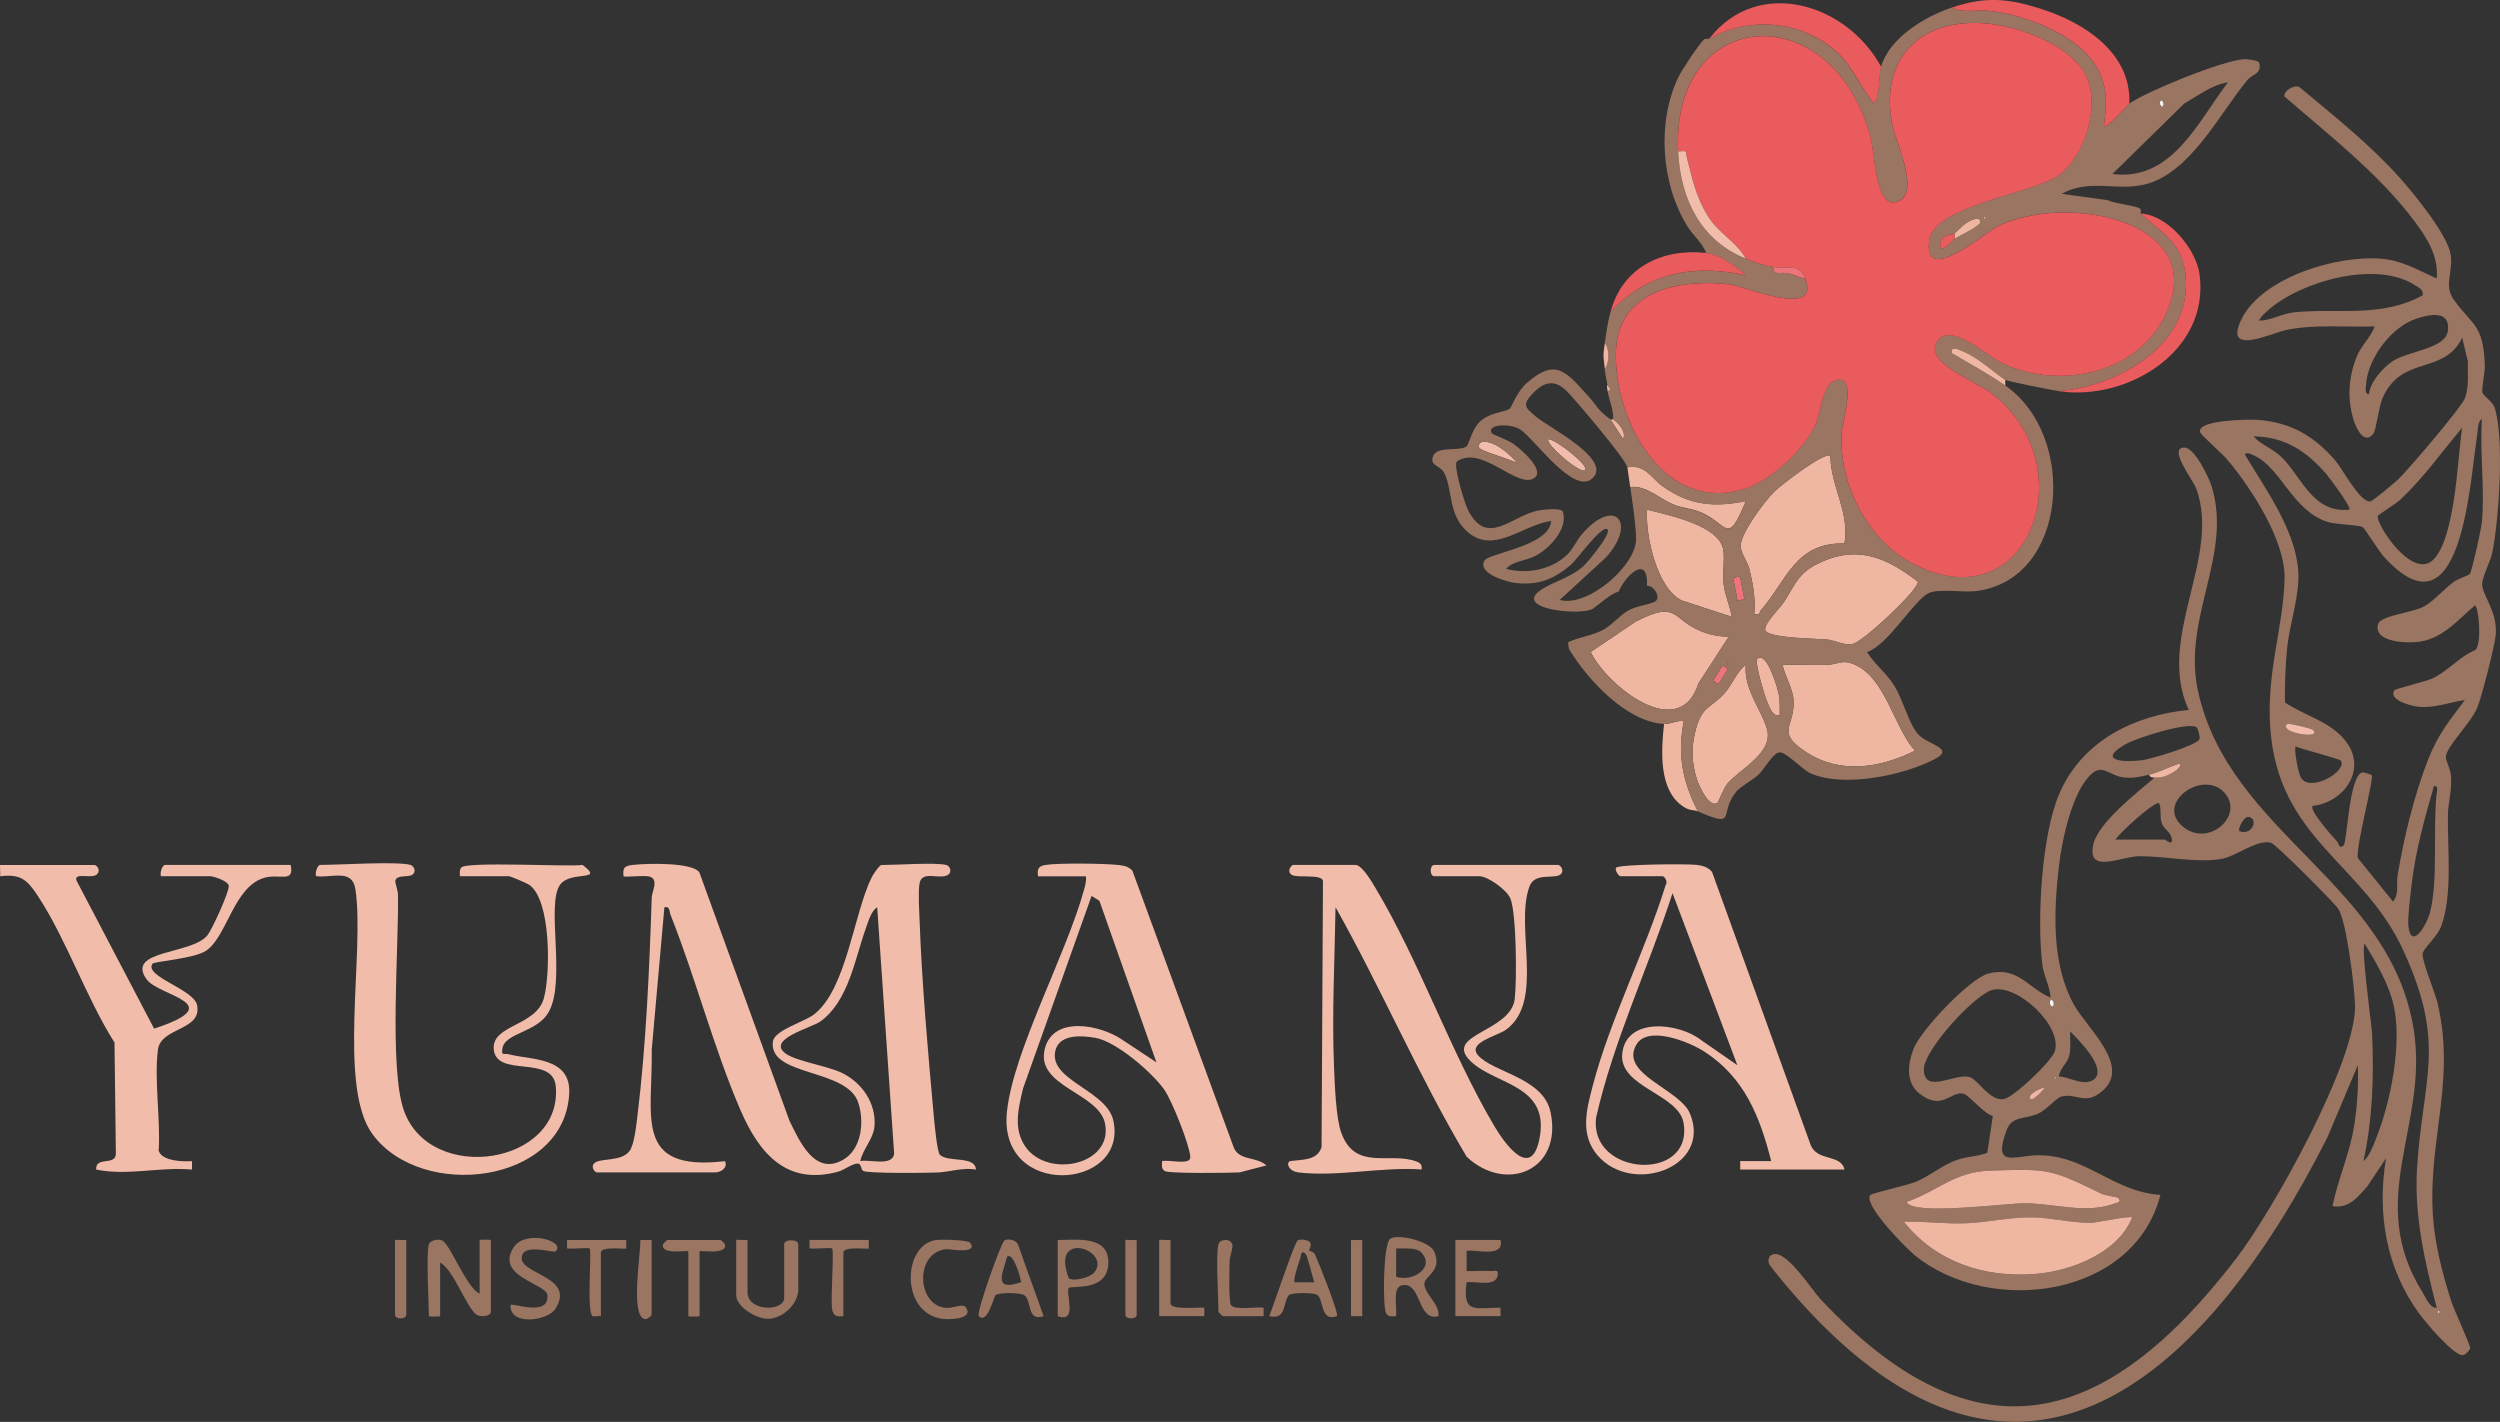 <svg xmlns="http://www.w3.org/2000/svg" id="Calque_2" data-name="Calque 2" viewBox="0 0 459.59 261.39"><rect x="0" y="0" width="459.59" height="261.39" fill="#333333" stroke="none"/><defs><style>      .cls-1 {        fill: #e95b5d;      }      .cls-2 {        fill: #f1bca9;      }      .cls-3 {        fill: #ed747a;      }      .cls-4 {        fill: #efb6a2;      }      .cls-5 {        fill: #9a7561;      }      .cls-6 {        fill: #f4f2ed;      }    </style></defs><g id="Calque_1-2" data-name="Calque 1"><g><g><g><path class="cls-5" d="M395.08,142.42c-1.76.41-2.99.72-4.88.47-2.26-.3-3.61-2.35-5.52-.77-3.73,3.09-5.65,12.47-6.18,17.15-.95,8.28-1.36,17.85,2.69,25.3,2.41,4.43,10.63,11.31,5.37,15.94-3.28,2.88-4.91.26-7.7,1.11-.84.26-2.7,2.44-4.16,3.1-2.37,1.07-4.81.37-5.8,3.01-2.66,7.13,1.37,4.71,5.69,4.65,8.84-.12,13.82,6.73,22.58,7.28-4.88,18.94-31.28,22.34-45.11,11.15-1.66-1.34-9.51-9.27-8.25-11.11.25-.37,6.86-1.77,8.61-2.53,2.43-1.07,4.84-3.1,7.44-3.97,1.87-.63,3.7-.57,5.47-1.27l1.03-6.77c-1.61-.37-4.39-3.82-5.33-4.08-2.38-.65-3.94,3.31-8.19-.06-2.58-2.05-2.11-5.6-1.02-8.3,1.36-3.38,10.28-12.86,13.72-13.75,5.38-1.39,7.18,2.61,11.42,4.42-.12-2.08-1.24-3.95-1.5-6.02-1.02-8.19-.16-23.91,3.13-31.49,4.19-9.67,13.69-14.38,23.77-15.37-6.07-13.27,5.94-27.81,1.44-40.58-.56-1.6-5.36-7.66-2.22-7.65,1.85,0,4.43,5.37,4.95,6.99,4.03,12.65-5.39,24.27-2.47,37.72,5.73,26.32,35.48,35.25,39.69,62.44,2.72,17.55-9.06,31.11,1.61,48.15.55.88,1.38,3,2.6,2.84-2.17-8.37-4.17-16.92-3.62-25.65,1.06-16.91,5.47-22.6-2.51-40.01-7.4-16.15-22.97-20.41-24.47-40.85-.76-10.32,2.39-18.42,2.63-27.53.18-6.99-6.23-16.81-10.64-22.01-.79-.93-4.79-4.43-4.91-4.96-.5-2.23,8.96-2.34,10.54-2.23,6.09.44,10.4,2.93,14.31,7.46,1.49,1.73,4.52,7.73,6.47,7.53.46-.05,4.59-3.53,5.23-4.15,1.82-1.79,11.53-13.14,12.15-14.81.8-2.15.47-4.52.55-6.75l-1.05-4.38c-3.33,6.94-11.1,3.1-14.62,11.05-.75,1.69-1.16,5.88-1.71,6.58-1.73,2.26-3.25-1.21-3.66-2.58-1.15-3.85-.92-7.69.54-11.42.86-2.2,2.59-3.59,3.36-5.7-5.27.16-11.02-.42-16.2.64-2.75.56-11.76,5.01-8.25-2.03,3.87-7.74,17.71-11.77,25.74-11.05,3.9.35,6.67,2.11,10.12,3.62.35-4.16-1.8-7.48-4.16-10.61-6.52-8.68-15.7-15.78-23.83-22.84-.24-.99,1.76-2.25,2.74-1.73,6.29,5.24,13.09,10.64,18.53,16.76,2.59,2.91,8.73,10.43,9.28,14.04.5,3.25-1.32,5.6.56,8.26,3.41,4.83,5.4,4.42,5.72,11.9.06,1.45-.61,4.5-.46,5.1.21.84,1.87,1.65,2.28,2.92,1.79,5.55.78,20.59-.44,26.57-.34,1.66-1.89,4.56-1.87,5.87.04,2.06,2.84,4.99,2.5,9.25-.16,1.98-2.56,11.31-3.34,13.28-1.12,2.86-5.69,7.19-5.84,9.17-.05.66.84,2.11.95,3.51.21,2.68-.54,4.93-.57,7.26-.08,6.15.9,14.86-1.28,20.49-.73,1.89-3.27,4-3.37,4.95-.13,1.33,2.29,7.1,2.77,9.15,3.54,15.12-2.47,26.57-.62,41.58.53,4.31,1.84,9.25,3.2,13.39.45,1.36,3.48,7.93,3.4,8.37s-.87,1.21-1.29,1.29c-1.62.32-7.12-6.27-8.17-7.74-6.03-8.39-7.69-18.31-6.01-28.46l-3.41,5.14c-1.78,2.01-3.43,4.18-6.43,3.67,1.02-5.1,3.2-9.67,4-14.92.56-3.64.79-7.32.66-11l-5.61,13.31c-21.81,43.07-55.95,76.18-97.3,29.73-.84-.94-5.19-5.98-5.36-6.58-.21-.76,0-1.45.76-1.68,2.52-.77,7.03,6.43,8.74,8.26,28.66,30.52,52.53,23.66,76.45-7.55,6.66-8.69,22.12-36.26,21.8-46.62-.1-3.23-1.57-15.45-3.11-17.65-.85-1.21-11.47-11.85-12.3-12.09-2.55-.74-6.59,2.59-9.25,2.99-4.79.72-10.36-.56-15.01-.53-3.33.03-9.71,3.4-8.44-2.18.92-4.03,8.19-9.64,11.3-12.29.83,0,1.21,0,2.02-.29.44-.15,3.05-1.33,2.64-2.31-1.75.52-4.01,1.68-5.7,2.07ZM445.37,54.28c.2-1.08-.75-1.41-1.48-1.88-7.11-4.61-21.1-.65-27.04,4.73-.55.5-1.28,1.12-1.55,1.82,2.32-.03,4.12-1.3,6.49-1.54,7.89-.81,15.95,1.08,23.58-3.12ZM435.51,72.43c.19-2.16,2.48-4.73,4.19-5.93,2.97-2.08,9.99-2.27,10.33-5.79.37-3.74-3.39-2.93-5.81-2.13-4.57,1.5-8.89,7.22-9.24,12.02-.04.55-.33,1.97.53,1.83ZM456.26,96.02c.56-6.02-.41-12.81,0-18.92-.76.12-.75,2.26-.88,3.01-1.35,8.14-2.71,38.31-17.25,22.11-.76-.85-3.47-5.15-3.76-5.31-.78-.44-4.97-.47-6.54-.98-6.37-2.09-8.47-9.79-13.29-12.11-.44-.21-1.58-.89-1.84-.23,3.75,6.28,9.25,13.77,9.8,21.32.32,4.39-1.52,9.51-2.01,13.94-.36,3.22-.47,7.02-.44,10.28,3.67,2.52,8.85,3.59,11.55,7.64,3.39,5.08-.96,10.82-6.45,11.38-.69.81,3.63,5.6,4.52,6.59.21.24.37,1.47,1.18.66.66-.66.98-12.86,3.44-13.41.24-.05,1.65.43,1.71.5.46.62-2.93,13.15-2.56,15.23l6.49,8.04c1.14-1.37.58-3.27.84-4.86,1.13-6.86,3.08-14.87,5.63-21.33,1.8-4.55,3.84-7.03,6.74-10.88-2.83.41-5.56,1.52-8.48,1.25-1.22-.11-5.72-1.21-4.47-3.05.2-.3,5.66-1.56,6.93-2.15,2.91-1.34,4.98-4.03,7.97-5.25,1.23-1.26.56-8.18-.13-8.17-3.07,2.57-5.68,5.88-9.97,6.62-2.2.38-8.66.24-7.84-3.14.41-1.69,6.46-2.13,8.59-3.37,1.73-1.01,3.65-3.21,5.37-4.48.79-.58,2.65-1.09,2.95-1.46.38-.47,2.1-8.37,2.2-9.46ZM437.15,94.81c-.65,1.11,6.36,12.19,10.3,7.96s4.34-18.49,5.17-24.11c-3.77,4.47-7.1,9.22-11.39,13.23-.7.65-3.95,2.71-4.08,2.93ZM431.89,93.69c.44-.38-3.62-5.84-4.16-6.46-3.61-4.21-7.67-6.96-13.46-7.01,1.48,1.65,3.56,2.23,5.21,3.86,3.67,3.65,5.76,10.36,12.42,9.61ZM425.15,134.13c-.18-.16-4.41-1.25-4.66-1.04-1.89,1.61,6.82,2.98,4.66,1.04ZM403.81,133.69c-1.63-1.04-11.07,1.99-13.05,3.12-5.21,2.98-.69,3.38,2.96,2.96,1.56-.18,10.32-2.78,10.63-3.91.12-.43-.3-2.01-.55-2.17ZM430.33,139.84c-.25-.36-7.16-2.11-8.29-2.6-.39.44.48,4.77.87,5.57,1.53,3.13,8.74-1.05,7.41-2.97ZM408.91,145.7c-3.95-4.33-12.85,1.95-7.59,6.29,4.7,3.89,11.4-2.12,7.59-6.29ZM447.45,144.5c-1.69,5.85-3.37,11.86-4.09,17.95-.2,1.67-.77,6.35-.62,7.72.48,4.6,3.31.04,3.95-2.32,1.54-5.71.58-14.95,1.21-21.6.05-.58.47-1.86-.45-1.75ZM388.86,154.35h9.07c.18,0,1.64,1.35,1.31-.27-.24-1.19-1.5-1.7-1.85-2.81-.41-1.27.03-2.57-.49-3.66-1.29.04-7.04,5.34-8.03,6.74ZM411.67,152.79c2.33.92,3.55-2.19,1.8-2.59-1.03-.24-2.12,2.31-1.8,2.59ZM434.49,213.45c1.09-.82,1.8-2.88,2.32-4.16,2.69-6.66,4.82-17.49,3.23-24.47-.91-4.01-3.21-7.82-5.3-11.3-.82.03,1.25,14.96,1.32,16.31.38,7.89.12,15.91-1.57,23.61ZM366.43,181.94c-3.27.67-12.82,11.14-12.76,14.67.07,4.65,5.79.6,8.39,1.39,1.63.5,3.68,4.45,6.3,4.06,1.73-.26,8.8-6.91,9.39-8.82,1.41-4.55-6.69-12.26-11.32-11.3ZM377.45,184.93c.37-.73-.33-1.38-.51-1.03-.37.73.33,1.38.51,1.03ZM385.1,198.29c2.12-2.09-2.97-7.09-4.53-8.69-.06,1.42.16,2.87-.12,4.29-.32,1.55-1.79,2.49-1.95,4,1.92.07,4.94,2.04,6.61.39ZM377.71,197.89v.52c.34-.17.34-.35,0-.52ZM375.89,199.97c-.57-.1-3.4,1.29-2.59,2.07.44.42,2.33-1.62,2.59-2.07ZM389.38,220.19c-.12-.11-2.27-.37-3.11-.78-9.35-4.53-9.5-4.55-20.39-4.21-6.57.2-9.49,3.68-15.38,5.76,1.09,2.61,18.59.16,22.06.24,5.28.12,10.93,1.97,16.11.08.53-.19,1.53-.32.72-1.09ZM391.97,223.82c-.42-.37-6.38.95-7.57.98-3.15.07-7.63-.97-10.81-1-4.14-.04-7.96.89-11.93,1.08-3.92.18-7.8-.4-11.68-.28,5.91,7.43,14.74,10.33,24.12,9.61,6.59-.5,15.27-3.84,17.87-10.38ZM448.22,240.92v.52c.34-.17.34-.35,0-.52Z"></path><path class="cls-4" d="M395.08,142.42c1.69-.39,3.95-1.56,5.7-2.07.41.97-2.19,2.15-2.64,2.31-.82.28-1.19.29-2.02.29-.44,0-.89-.04-1.04-.52Z"></path><path class="cls-4" d="M391.97,223.82c-2.6,6.54-11.27,9.88-17.87,10.38-9.38.72-18.21-2.18-24.12-9.61,3.88-.11,7.76.47,11.68.28,3.96-.19,7.79-1.12,11.93-1.08,3.17.03,7.66,1.08,10.81,1,1.19-.03,7.15-1.35,7.57-.98Z"></path><path class="cls-4" d="M389.38,220.19c.81.77-.19.9-.72,1.09-5.17,1.88-10.83.03-16.11-.08-3.47-.08-20.96,2.38-22.06-.24,5.89-2.08,8.81-5.56,15.38-5.76,10.89-.34,11.04-.32,20.39,4.21.85.41,3,.67,3.11.78Z"></path><path class="cls-2" d="M425.15,134.13c2.16,1.94-6.55.57-4.66-1.04.25-.22,4.49.88,4.66,1.04Z"></path><path class="cls-4" d="M375.89,199.97c-.25.44-2.15,2.48-2.59,2.07-.82-.78,2.02-2.16,2.59-2.07Z"></path><path class="cls-6" d="M377.45,184.93c-.18.35-.88-.3-.51-1.03.18-.35.88.3.51,1.03Z"></path><path class="cls-4" d="M377.71,197.89c.34.17.34.35,0,.52v-.52Z"></path><path class="cls-6" d="M448.22,240.92c.34.17.34.35,0,.52v-.52Z"></path></g><g><path class="cls-4" d="M305.91,133.09c1.2.07,2.39-.72,3.63-.52-1.21,6.22-.23,11.04,2.59,16.59-.69-.3-1.42-.07-2.57-.8-4.73-3-4.17-10.46-3.65-15.27Z"></path><path class="cls-4" d="M296.58,77.1c.95.65,2.48,2.35,1.81,3.63l-2.33-3.63c.11.08.4-.08.52,0Z"></path><path class="cls-4" d="M327.69,122.21c2.68-.05,5.37.05,8.05.02,2.11-.03,2.85-1.09,5.2-.06,5.72,2.5,7.22,11.54,11.1,15.84-6.39,3.17-13.7,4.37-19.97.28-5.79-3.78-2.09-4.53-2.35-9.53-.11-2.14-1.58-4.48-2.04-6.55Z"></path><path class="cls-4" d="M324.58,115.97c-.66-.95,2.61-4.17,3.32-5.22,1.99-2.96,2.51-5.2,5.98-6.98,7.23-3.71,12.73-1.44,18.69,3.16.32,1.31-9.83,10.86-11.92,11.44-1.5.41-3.31-.69-4.94-.82-1.8-.15-10.2-.22-11.14-1.57Z"></path><path class="cls-4" d="M336.49,83.84c.07,5.66,3.58,10.26,2.59,16.07-9.09-.28-10.69,7-15.4,12.3-.31.34.03,1-1.18.66.24-2.86-.22-5.44-.88-8.19-.31-1.3-1.51-2.89-1.62-4.12-.21-2.33,4.42-8.44,6.18-10.19,1.11-1.1,9.38-7.51,10.31-6.54Z"></path><path class="cls-4" d="M317.83,117.02l-5.61,8.64c-3.5,11.04-16.79.42-19.8-5.8l8.36-5.64c7.86-3.98,6.39-.35,12.02,1.86,1.59.62,3.31.99,5.03.94Z"></path><path class="cls-4" d="M315.74,147.59c-1.52,1.03-3.37-3.03-3.76-4.23-1.05-3.23-1.09-6.07-.21-9.33,1.16-4.32,2.79-3.82,5.29-6.63,1.44-1.61,2.15-3.83,3.88-5.19-.47,4.41,3.02,8.48,3.92,11.91,1.12,4.29-4.9,7.19-7.25,9.89-.8.92-1.7,3.47-1.87,3.58Z"></path><path class="cls-4" d="M318.35,113.39l-9.18-3c-4.57-2.19-6.73-12.03-6.37-16.7,3.84,1.02,13.4,2.86,14.02,7.49.25,1.88-.18,4.14.04,6.18s1.18,3.96,1.49,6.02Z"></path><path class="cls-4" d="M299.17,85.91c3.31-.65,4.38,2.01,6.57,3.54,4.93,3.46,9.32,3.84,15.2,2.68-3.51,8.54-3.24,4.06-8.45,1.97-1.57-.63-3.3-.71-4.86-1.36-2.71-1.12-4.93-3.53-7.94-3.21-.18-1.14-.33-2.46-.52-3.63Z"></path><path class="cls-4" d="M327.16,131.53c-1.41.16-1.87-1.6-2.32-2.6-.49-1.1-2.28-7.31-1.82-7.76,1.75-1.72,3.83,5.47,4.01,6.61.19,1.25.17,2.5.13,3.75Z"></path><path class="cls-6" d="M396.63,19.56c.7.71-4.86,6.42-5.68,7.02-3.47,2.54-1.75-1.7-.23-3.34.5-.55,5.59-4,5.91-3.67Z"></path><path class="cls-2" d="M291.39,86.43c-.88.79-7.51-4.94-6.73-5.7,1.16-.07,7.64,4.89,6.73,5.7Z"></path><path class="cls-2" d="M272.48,81.25c2.07-.41,5.24,2.35,6.46,3.89-1.65-.83-5.41-1.81-6.74-2.59-.79-.47-.12-1.23.28-1.31Z"></path><rect class="cls-3" x="319" y="106.07" width="1.29" height="4.27" transform="translate(-14.74 62.74) rotate(-10.96)"></rect><rect class="cls-3" x="314.63" y="123.43" width="3.29" height="1.18" transform="translate(43.27 326.2) rotate(-57.93)"></rect><path class="cls-6" d="M397.67,19.55c-.18.35-.88-.3-.51-1.03.18-.35.88.3.51,1.03Z"></path><path class="cls-3" d="M317.57,121.68c.34.17.34.35,0,.52v-.52Z"></path><g><path class="cls-5" d="M358.79,1.41c2.03,1.08,4.66.32,6.93.59,7.09.82,17.87,4.89,20.57,12.09,1.28,3.43.83,5.58.5,9.1.46.63,4.4-3.97,4.66-4.15,3.38-2.33,17.2-7.95,21.13-8.16.52-.03,2.61.21,2.74.66.57,2.04-1.31,2.15-2.1,3.09-5.26,6.33-10.6,17.32-19.05,19.31-5.15,1.22-10.11-1.13-15.16,1.69l8.42,1.16c1.67.71,4.18.85,5.75,1.42.68.25.26.95.35,1.04,3.78,3.58,7.54,5.11,8.24,11.2,1.47,12.77-12.2,20.52-23.27,21.46-1.25-.19-9.43-1.8-9.85-2.07-2.01-1.3-5.08-4.2-7.92-5.3-.65-.25-2.1-1.11-1.93.37,3.28,1.91,6.73,3.8,9.85,5.97,13.34,9.24,11.57,35.84-5.5,37.79-2.3.26-6.75-.46-8.49.32-2.82,1.28-7.44,9.51-11.42,10.89,1.5,2.4,3.54,3.79,5.08,6.31s2.52,6.7,4.24,8.72,7.01,2.61,3.11,4.65c-5.72,3-16.76,5.29-22.81,2.61-1.64-.73-4.65-4.16-5.85-3.84s-2.77,3.2-3.74,4.09c-1.05.97-3.28,2.14-4.11,3.15-3.28,4.05.36,6.79-7.04,3.59-2.82-5.55-3.8-10.37-2.59-16.59-1.24-.21-2.43.59-3.63.52-6.94-.41-13.9-8.04-17.33-13.54-.32-.51-.22-1.39-.3-1.49,2.03-.95,4.34-1.18,6.34-2.21,1.72-.89,3.1-2.7,4.69-3.6s4.17-1.14,5.03-1.71c1.04-.69-.27-2.95-1.55-2.85.23-6.06-4.12-1.69-5.18,1.04-1.52.45-3.37,2.15-4.67,3.11-2,1.44-14.35.23-10-3.14,2.09-1.62,5.74-2.41,8.18-4.64.79-.73,5.15-5.95,4.41-6.73-.97-1.02-5.6,5.55-6.72,6.49-3.17,2.67-5.88,3.79-10.13,3.36-1.59-.16-7.24-1.77-5.73-4.17.83-1.32,12.01-2.68,12.21-7.24-5.47.79-10.88,6.57-15.83,1.57-3.02-3.06-2.29-7.11-3.74-10.25-.73-1.57-2.59-1.34-2.22-2.97.52-2.32,4.8-1.01,6.26-2.07.37-.27.98-3.11,2.32-4.42,1.97-1.92,4.49-1.72,5.65-2.54.24-.17,1.27-3.12,3.15-4.74,5.17-4.45,7.01-2.18,10.9,2.08,1.93,2.11,1.91,2.83,4.4,4.67l2.33,3.63c.67-1.28-.86-2.98-1.81-3.63.06-1.81-.7-3.46-1.04-5.18l.51-.31-.51-.73c-.2-1.1-.4-1.94-.52-3.11.87-.97.87-3.7,0-4.67.28-1.9.56-3.85,1.04-5.7,6.46-7.24,15.62-8.95,24.88-6.74-1.76-1.73-4.85-3.88-7.26-4.14-.74-1.95-2.39-3.17-3.53-5.03-4.77-7.8-5.55-19.02-1.59-27.31.56-1.17,3.94-6.33,4.75-6.93.34-.26.77-.06.89-.13,7.62-4.29,17.52-3.29,23.87,2.83,2.65,2.55,4.07,6.35,6.46,9.09,1.21-1.87.7-4.68,1.29-6.74,1.53-5.32,8.02-9.23,12.96-10.89ZM308.5,27.85c.43,8.69,4.11,16.35,12.44,19.7,1.97.79,3.1,1.21,5.18,1.56-.39,1.67,1.27.83,2.72,1.16,1.01.23,1.93.8,2.98.92,3.1,7.51-11.25,1.39-13.79,1.09-9.05-1.06-20.51.98-20.96,12.15-.52,12.84,9.07,30.61,24.22,25.21,4.69-1.67,10.57-7.27,12.55-11.82.9-2.07,1.17-6.8,3.17-7.72,4.68-2.15,1.7,7.25,1.56,9.34-.64,9.52,4.83,20.09,13.45,24.38,21.3,10.6,31.51-18.83,13.67-31.82-2.54-1.85-11.57-5.26-9.78-8.9,2.15-4.38,9.35,2.21,11.65,3.4,9.87,5.09,24.22,2.71,29.91-7.48,10.13-18.16-17.24-23.86-30.33-17.37-2.29,1.14-13.62,11.07-12.5,2.57.86-6.5,19-8.56,23.8-12,4.63-3.32,7.37-11.97,5.47-17.32-2.02-5.69-10.25-9.03-15.77-10.15-13.18-2.66-23.17,4.58-20.19,18.63.53,2.52,5.65,13.3.18,13.82-3.35.32-3.48-8.99-4.23-11.84-6.96-26.33-36.73-24.32-35.4,2.48ZM388.34,31.99c10.99,1.38,15.69-9.62,21.24-16.85-3,.45-5.45,2.44-8.03,3.89l-13.22,12.96ZM397.67,19.55c.37-.73-.33-1.38-.51-1.03-.37.73.33,1.38.51,1.03ZM364.75,39.77v.52c.34-.17.34-.35,0-.52ZM359.31,42.88c-.71.5-2.29.03-2.6,1.81-.44,2.56,2.45-.68,2.6-.78,1.39-.89,3.36-1.64,4.67-2.86.2-1.27-.92-.82-1.59-.54-1.38.56-2.11,1.68-3.08,2.36ZM299.17,85.91c-.23-1.4-9.5-12.36-11.14-14-2.48-2.48-4.6-1.56-6.78,1.01-1.52,1.79-.3,2.4,1.08,3.65,1.96,1.77,14.05,7.76,10.49,11.29-3.45,3.42-10.75-7.27-13.37-8.92-1.99-1.25-6.37-.87-5.16.75.13.18,2.98,1.21,4.01,1.96,1.12.82,5.95,4.85,3.69,6.27-3.12,1.96-9.64-6.22-14.14-3.09-.78.54,1.41,7.73,2,8.9,3.58,7.03,8.02.98,13.11.09.88-.15,3.85-.47,4.34.19,1.04,3.26-2.56,6.97-5.21,8.27-1.76.86-3.99.87-5.21,2.3,3.73.96,7.92.26,10.9-2.31,1.41-1.22,1.97-2.86,3.11-4.15,6-6.84,10.09-2.03,4.35,4.35l-8.51,7.82c5.23,1.43,14.05-6.39,14.04-11.14,0-2.44-.68-7.03-1.08-9.59,3.01-.32,5.23,2.08,7.94,3.21,1.56.65,3.29.73,4.86,1.36,5.21,2.09,4.94,6.57,8.45-1.97-5.88,1.15-10.27.77-15.2-2.68-2.19-1.53-3.26-4.19-6.57-3.54ZM291.39,86.43c.9-.8-5.58-5.76-6.73-5.7-.78.76,5.85,6.48,6.73,5.7ZM272.48,81.25c-.4.08-1.07.84-.28,1.31,1.33.78,5.09,1.76,6.74,2.59-1.22-1.54-4.39-4.3-6.46-3.89ZM336.49,83.84c-.94-.98-9.2,5.44-10.31,6.54-1.76,1.74-6.39,7.86-6.18,10.19.11,1.23,1.3,2.82,1.62,4.12.66,2.75,1.12,5.33.88,8.19,1.21.34.88-.32,1.18-.66,4.72-5.3,6.31-12.58,15.4-12.3.98-5.81-2.52-10.41-2.59-16.07ZM318.35,113.39c-.31-2.06-1.26-3.9-1.49-6.02s.21-4.3-.04-6.18c-.62-4.62-10.18-6.47-14.02-7.49-.37,4.67,1.8,14.51,6.37,16.7l9.18,3ZM324.58,115.97c.93,1.35,9.33,1.43,11.14,1.57,1.63.13,3.44,1.23,4.94.82,2.09-.57,12.24-10.12,11.92-11.44-5.97-4.6-11.46-6.86-18.69-3.16-3.48,1.78-3.99,4.02-5.98,6.98-.71,1.06-3.98,4.27-3.32,5.22ZM319.87,105.99l-1.26.24.81,4.19,1.26-.24-.81-4.19ZM317.83,117.02c-1.72.06-3.44-.31-5.03-.94-5.63-2.21-4.16-5.84-12.02-1.86l-8.36,5.64c3,6.22,16.3,16.84,19.8,5.8l5.61-8.64ZM327.16,131.53c.04-1.26.06-2.5-.13-3.75-.18-1.14-2.26-8.33-4.01-6.61-.46.45,1.33,6.66,1.82,7.76.45,1,.91,2.76,2.32,2.6ZM317.57,121.68v.52c.34-.17.34-.35,0-.52ZM327.69,122.21c.46,2.07,1.93,4.41,2.04,6.55.25,5-3.44,5.75,2.35,9.53,6.27,4.09,13.59,2.89,19.97-.28-3.89-4.31-5.38-13.34-11.1-15.84-2.35-1.03-3.09.03-5.2.06-2.68.04-5.38-.07-8.05-.02ZM315.74,147.59c.17-.11,1.07-2.66,1.87-3.58,2.35-2.71,8.37-5.6,7.25-9.89-.9-3.43-4.38-7.51-3.92-11.91-1.73,1.36-2.44,3.58-3.88,5.19-2.51,2.8-4.13,2.31-5.29,6.63-.88,3.27-.85,6.11.21,9.33.39,1.2,2.24,5.26,3.76,4.23ZM316.65,122.31l-1.75,2.79,1,.63,1.75-2.79-1-.63Z"></path><path class="cls-1" d="M345.83,12.3c-.59,2.06-.09,4.87-1.29,6.74-2.39-2.74-3.81-6.54-6.46-9.09-6.35-6.12-16.25-7.12-23.87-2.83,8.97-11.56,25.35-6.45,31.62,5.18Z"></path><path class="cls-1" d="M391.45,19.03c-.26.18-4.21,4.77-4.66,4.15.33-3.51.78-5.67-.5-9.1-2.7-7.2-13.48-11.27-20.57-12.09-2.27-.26-4.91.49-6.93-.59,6.07-2.04,10.1-1.75,16.18.15,7.97,2.49,16.87,8.04,16.48,17.48Z"></path><path class="cls-1" d="M378.49,71.91c11.07-.94,24.74-8.69,23.27-21.46-.7-6.09-4.46-7.62-8.24-11.2,4.97.25,10.21,6.47,10.84,11.19,1.9,14.26-13.43,23.33-25.88,21.47Z"></path><path class="cls-1" d="M313.69,46.51c2.4.26,5.5,2.41,7.26,4.14-9.26-2.21-18.42-.5-24.88,6.74,2.1-8.13,9.36-11.79,17.63-10.89Z"></path><path class="cls-4" d="M368.64,70.88c-3.12-2.16-6.57-4.06-9.85-5.97-.17-1.47,1.28-.62,1.93-.37,2.84,1.1,5.91,4,7.92,5.3v1.04Z"></path><path class="cls-4" d="M295.02,67.77c-.25-2.43-.39-2.02,0-4.67.87.97.87,3.7,0,4.67Z"></path><path class="cls-4" d="M295.54,71.91c-.28-1.4.01-.96,0-1.04l.51.73-.51.31Z"></path><path class="cls-1" d="M331.83,51.18c-1.2-2.9-3.21-1.66-5.7-2.07-2.09-.34-3.22-.76-5.18-1.56-1.83-3.25-4.91-4.52-6.96-7.82-2.22-3.57-2.84-6.75-3.85-10.69-.34-1.33.22-1.37-1.63-1.19-1.33-26.8,28.44-28.8,35.4-2.48.75,2.85.88,12.15,4.23,11.84,5.48-.52.36-11.3-.18-13.82-2.98-14.06,7.01-21.29,20.19-18.63,5.52,1.11,13.75,4.46,15.77,10.15,1.9,5.35-.83,14-5.47,17.32-4.8,3.44-22.94,5.5-23.8,12-1.12,8.5,10.21-1.44,12.5-2.57,13.09-6.49,40.46-.79,30.33,17.37-5.68,10.19-20.04,12.57-29.91,7.48-2.3-1.19-9.5-7.77-11.65-3.4-1.79,3.64,7.24,7.05,9.78,8.9,17.83,12.99,7.63,42.42-13.67,31.82-8.62-4.29-14.09-14.87-13.45-24.38.14-2.09,3.12-11.49-1.56-9.34-2,.92-2.28,5.65-3.17,7.72-1.98,4.55-7.86,10.15-12.55,11.82-15.15,5.39-24.74-12.37-24.22-25.21.45-11.18,11.91-13.21,20.96-12.15,2.54.3,16.89,6.42,13.79-1.09Z"></path><path class="cls-2" d="M308.5,27.85c1.86-.17,1.29-.13,1.63,1.19,1.01,3.93,1.63,7.11,3.85,10.69,2.05,3.3,5.13,4.56,6.96,7.82-8.33-3.35-12.01-11.01-12.44-19.7Z"></path><path class="cls-4" d="M359.31,42.88c.97-.68,1.7-1.81,3.08-2.36.67-.27,1.79-.73,1.59.54-1.31,1.22-3.28,1.96-4.67,2.86v-1.04Z"></path><path class="cls-3" d="M331.83,51.18c-1.04-.12-1.97-.69-2.98-.92-1.46-.33-3.12.51-2.72-1.16,2.49.41,4.51-.83,5.7,2.07Z"></path><path class="cls-1" d="M359.31,42.88v1.04c-.14.09-3.03,3.33-2.6.78.31-1.79,1.89-1.31,2.6-1.81Z"></path><path class="cls-4" d="M364.75,39.77c.34.17.34.35,0,.52v-.52Z"></path></g></g></g><g><path class="cls-2" d="M173.97,159.01c.62.17,1.17,1.25.28,1.83-1.47.95-4.75-.93-5.2,1.54-.29,1.59-.06,4.93,0,6.74.4,11.35,1.55,24.38,2.59,35.77.12,1.33.62,6.89,1.15,7.4,1.51,1.47,6.5.12,6.62,2.71-2.4-.41-4.73.43-6.97.54-1.93.1-13,.21-13.77-.29-.38-.25-.37-1.25-.83-1.33-.96-.17-2.6,1.15-3.71,1.46-9.56,2.64-14.58-3.39-17.99-11.27-4.92-11.37-8.24-24.28-12.86-35.9-.28-.69-.08-1.66-1.14-1.42l-2.33,26.19c.22,12.29-3.47,22.46,13.48,20.48.54,1.25-.79,2.07-1.82,2.07h-21.77c-.35,0-1.3-1.15-.27-1.82,1.29-.84,4.69-.15,6.25-2.05.96-1.16,1.32-5.05,1.53-6.76,1.55-12.64,2.19-27.14,2.6-39.91.04-1.11,1.33-3.27-.34-3.82-1.03-.34-4.61.16-4.84-.08-.21-1.67.26-1.92,1.79-2.1,2.45-.28,10.86-.5,12.15,1.38l16.56,45.66c1.88,3.83,4.69,10.22,9.92,7.14,3.39-1.99,3.86-7,2.73-10.46-2.08-6.37-16.59-4.77-15.69-11.26.29-2.07,5.72-3.57,7.53-4.95,5.99-4.59,7.29-18.42,10.6-25.17.27-.55,1.43-2.31,1.84-2.31,2.63,0,10.03-.52,11.92,0ZM158.16,213.44c1.83-.33,5.79,1.02,6.22-1.29l-3.12-45.36c-1.12.68-1.65,2.67-2.09,3.87-2,5.56-3.16,13.34-8.31,17.09-1.73,1.26-10.07,3.3-6.4,5.95,1.96,1.41,7.75,2.26,10.41,3.58,3.61,1.8,6.19,5.52,5.9,9.68-.17,2.41-2.13,4.21-2.62,6.48Z"></path><path class="cls-2" d="M286.47,159.01c.62.17,1.17,1.27.28,1.83-1.22.76-4.66-.48-5.6,2.17-2.7,7.56,2.88,21.09-4.3,26.29-1.62,1.17-7.16,2.37-5.14,4.69,2.78,3.2,12.02,4.08,13.35,10.5,2.2,10.69-8.19,14.93-15.43,8.17-8.83-14.84-15.64-30.82-24.11-45.88-.15,9.7-.68,19.6-.28,29.31.13,3.15.35,9.46,1.33,12.15,2.61,7.13,8.95,3.43,13.88,5.3.71.27,1.03.67.88,1.45-7.29-.52-15.37,1.39-22.58.55-2.05-.24-2.36-1.97-1.49-2.1,2.12-.3,4.91-.04,5.69-2.57l.26-48.93c-.31-1.34-4.74-.47-5.74-1.11s-.08-1.83.28-1.83h11.41c1.24,0,3.01,3.1,3.64,4.14,8.16,13.58,13.83,30.22,21.93,43.91,1.83,3.09,6.71,9.98,8.26,2.38,2.04-9.96-7.92-9.94-12.5-14.21-5.47-5.09,7.24-5.41,7.97-11.58.4-3.36.33-15.57-.78-18.42-.63-1.64-4.21-4.14-5.71-4.14h-8.29c-.89,0-.89-2.07,0-2.07h22.81Z"></path><path class="cls-2" d="M190.82,161.09c-.14-1.25,0-1.84,1.3-2.07,2.24-.4,11.04-.29,13.49,0,.99.12,1.87.26,2.57,1.06l18.48,50.47c.88,3.01,4.2,1.91,6.15,3.7l-4.93,1.28c-1.8.11-13.06.23-13.75-.24s-.52-1.09-.5-1.82c1.15-.37,5.28.85,5.19-.78-.11-2.2-3.43-10.46-4.77-12.35-2.26-3.21-8.86-8.9-12.73-9.56-2.7-.46-6.93-.69-7.38,2.78-.67,5.17,9.6,6.97,10.75,12.51,2.66,12.75-21.25,14.43-19.58-1.68,1.16-11.17,10.97-29.05,14.16-40.79.23-.83.47-1.61.36-2.5h-8.81ZM212.59,195.3l-10.48-29.7-1.44-.89-12.59,35.37c-.86,3.62-1.86,7.46.44,10.74,4.12,5.88,16.11,3.34,14.63-4.24-1.13-5.77-12.96-6.79-11.05-13.88,1.63-6.05,10.19-4.26,14.1-1.63l6.39,4.23Z"></path><path class="cls-2" d="M339.09,215h-19.18v-1.55s5.7,0,5.7,0c-2.08-8.2-4.93-15.37-12.28-20.12-2.76-1.79-10.38-4.9-12.5-1.3-3.21,5.46,8.02,8.16,9.87,12.73,3.99,9.84-10.63,15.02-16.99,7.66-3.3-3.82-2.06-8.42-.9-12.85,3.19-12.19,9.66-24.77,13.41-36.91.46-.54-.24-1.58-.57-1.58h-7.78c-.28,0-1.07-1.13-.78-1.55.47-.66,12.96-.75,14.78-.54,1.15.13,2.07.4,2.86,1.29l18.02,49.89c1.12,3.54,5.63,1.82,6.33,4.82ZM319.39,195.82l-11.92-31.62c-4.46,13.78-10.83,27.07-14.04,41.21-1.4,10.83,17.86,12.04,16.08,1.07-.88-5.42-11.99-6.59-11.28-12.85.77-6.73,10.47-5.64,14.58-2.37l6.58,4.56Z"></path><path class="cls-2" d="M75.47,159.01c.62.17,1.18,1.27.27,1.83-.78.48-2.78-.08-3.07,1.06-.08.33.47,1.72.49,2.53.19,9.61-1.69,32.11,1.13,39.83,4.96,13.57,29.16,9.81,27.88-4.56-.53-5.87-10.93-1.5-11.4-6.79-.41-4.56,7.78-4.22,9.21-9.39,1.21-4.35,1.39-18.11-2.73-20.89-.41-.27-3.44-1.55-3.63-1.55h-9.07c.01-.56-.14-1.07.23-1.58.86-1.18,19.38-.12,22.32-.49,4.2,3.16-2.2.94-4.14,3.64-2.6,3.62,1.12,17.56-2.06,23.34-2.19,3.98-8.32,3.78-8.57,6.98-.1,1.22.34.61,1.19.84,4.18,1.1,11.52.45,11.12,7.32-.98,16.56-27.15,19.64-36.16,7.38-6.44-8.76-1.38-33.67-3.15-45.07-.59-3.81-4.32-1.99-7.22-2.37-.22-.58.22-2.07.78-2.07,3.51,0,14.08-.69,16.59,0Z"></path><path class="cls-2" d="M17.4,159.01c.62.17,1.17,1.25.28,1.83-1.07.69-4.08-.48-3.63,1.01l14.28,27.25c14.09-4.63.9-5.91-1.37-9.05-3.96-5.47,8.29-4.53,11.16-8.1.87-1.08,3.95-7.82,3.94-9.06,0-.91-2.84-1.81-3.41-1.81h-9.07c-.21-.6.23-2.07.78-2.07h23.07c.74,3.35-2.01,1.62-4.68,2.32-5.79,1.5-6.98,10.9-10.9,13.47-2.23,1.46-9.54,1.94-9.82,2.37-1.58,2.36,7.64,4.68,8.21,7.64.9,4.69-6.66,4.01-7.2,8.14-.73,5.56.51,12.84.13,18.59.59,1.94,4.49,2.04,6.13,1.92v1.55c-5.92-.54-11.78,1.19-17.63,0-.11-2.51,3.5-.64,3.63-2.85l-.25-20.5c-5.2-8.22-8.82-18.92-14.06-26.9-1.93-2.93-3.1-4.16-6.96-3.67.07-.37-.1-2.07,0-2.07h17.37Z"></path></g><g><path class="cls-5" d="M78.84,228.74c.23-.73,1.8-1.07,2.5-.67,1.52.87,4.43,8.66,6.83,9.75v-9.85c0-.1,2.07-.1,2.07,0v13.22c0,.73-1.76,1.03-2.6.52-1.8-1.1-4.25-8.35-6.73-9.6v9.85c0,.1-2.07.1-2.07,0,0-2.63-.53-11.5,0-13.22Z"></path><path class="cls-5" d="M264.43,241.96c-3.63,1-3.18-5.42-5.98-5.72s-1.55,3.8-1.8,5.72c-.73.02-1.34.2-1.82-.5-.66-.96-.6-12.93.78-13.76,1.51-.9,7.19.49,8.03,2.35,1.63,3.59-1.76,4.53-1.79,5.94-.04,1.82,2.96,3.9,2.58,5.98ZM261.2,230.16c-.87-.87-3.33-.61-4.54-.64v5.19c3.04,1.04,7.34-1.74,4.54-4.55Z"></path><path class="cls-5" d="M137.42,227.96v9.59c0,3.62,6.74,3.59,6.74,1.04v-9.85c0-.98,2.59-.98,2.59,0v8.29c0,2.68-2.78,5.31-5.49,5.41-2.09.08-5.92-2.14-5.92-4.38v-10.11c0-.1,1.7.07,2.07,0Z"></path><path class="cls-5" d="M240.72,229.94c.04.09.76.09,1.06.74.53,1.17,4.44,10.88,3.99,11.28-3.08,1.11-2.39-3.09-3.61-3.91-.65-.44-4.83-.48-5.26.08-1.12,1.46-.36,4.56-3.57,3.82.75-1.75,4.61-13.54,5.24-13.92.45-.27,1.57-.14,2.04.17.79.49-.03,1.44.1,1.74ZM240.06,230.56c-.95-.95-.85.34-1.03.77-.27.66-1.35,4.09-1.04,4.41h3.63c-.28-.82-1.31-4.94-1.56-5.18Z"></path><path class="cls-5" d="M191.85,241.96c-3.18,1.07-2.08-2.97-3.62-3.9-.73-.44-4.81-.5-5.25.07-.32.41-1.49,5.43-3.05,3.82-.52-.53,4.1-13.54,4.73-13.92.67-.41,2.15-.05,2.48.75l4.71,13.17ZM187.71,235.73c-.03-.69-1.44-5.74-2.59-4.66-.89,3.33-2.52,6.33,2.59,4.66Z"></path><path class="cls-5" d="M275.84,227.96c.89,3.58-5.6,1.44-6.22,2.07v3.63c1.46.07,2.96-.11,4.42,0,.79.06,1.48-.41,1.29.78-.37,2.27-4.16,1-5.71,1.29-.8,5.9,1.53,4.66,6.23,4.67v1.55h-8.3v-14h8.29Z"></path><path class="cls-5" d="M102.16,230.03c-.42.41-6.26-1.7-6.25,1.29s9.93,3.45,6.19,9.29c-1.44,2.25-8.47,3.19-8.24-.72.41-.4,7.16,2.27,6.77-1.81-.2-2.13-9.68-3.37-6.2-8.78,2.14-3.32,9.64-1.16,7.72.73Z"></path><path class="cls-5" d="M178.37,228.49c1.53,2.13-3.94,1.12-4.29,1.14-6.02.46-5.6,10.49-.11,10.81,1.27.08,3.07-.91,3.63-.05,1.21,1.86-1.98,2.16-3.62,2.11-8.4-.26-8.33-13.35-2.07-14.52.99-.18,6.05-.06,6.45.5Z"></path><path class="cls-5" d="M194.45,227.96c3.61-.04,9.52-.86,9.3,4.36s-6.69,3.94-7.23,4.45c-.77.73,1.74,6.56-2.07,5.19v-14ZM201.05,234.05c3.68-4.1-8.13-8.32-4.56.95.92.65,3.89-.2,4.56-.95Z"></path><path class="cls-5" d="M128.61,230.04v11.92c0,.1-2.07.1-2.07,0v-11.92c0-.27-5.13.76-4.66-1.29.02-.09.72-.79.77-.79h9.85c.06,0,.75.69.77.79.47,2.05-4.66,1.02-4.66,1.29Z"></path><path class="cls-5" d="M159.71,227.96v1.55c-.19.2-4.67-.49-4.67.78v11.66c-1.25.14-1.84,0-2.07-1.3-.31-1.75.4-10.75,0-11.15-.19-.19-3.38.14-4.15,0v-1.55h10.89Z"></path><path class="cls-5" d="M115.13,227.96v1.55c-.19.2-4.67-.49-4.67.78v11.66c-.43-.07-1.4.12-1.54,0-1.12-.91-.09-12-.53-12.44-.19-.19-3.38.14-4.15,0v-1.55h10.89Z"></path><path class="cls-5" d="M224,228.74c.28-.99,2.24-1.14,2.55.07.16.62-.47,2.05-.5,3.02-.04,1.38-.2,7.44.25,8.09.7,1.01,4.65.26,6,.49v1.55h-7.52c-.05,0-.78-.72-.78-.78,0-2.65-.53-10.59,0-12.44Z"></path><path class="cls-5" d="M215.18,227.96v11.66c0,1.24,5.12.67,6.22.78v1.55h-8.3v-14c0-.1,1.7.07,2.07,0Z"></path><path class="cls-5" d="M119.79,227.96v13.74c0,.16-.85.97-1.29.78-2.65-.55-.7-12.06-.78-14.52h2.07Z"></path><path class="cls-5" d="M208.96,227.96v13.74c0,.89-2.07.89-2.07,0v-13.74c0-.1,1.7.07,2.07,0Z"></path><path class="cls-5" d="M74.69,227.96v13.74c0,.89-2.07.89-2.07,0v-13.74c0-.1,1.7.07,2.07,0Z"></path><rect class="cls-5" x="248.36" y="227.96" width="2.07" height="14"></rect></g></g></g></svg>